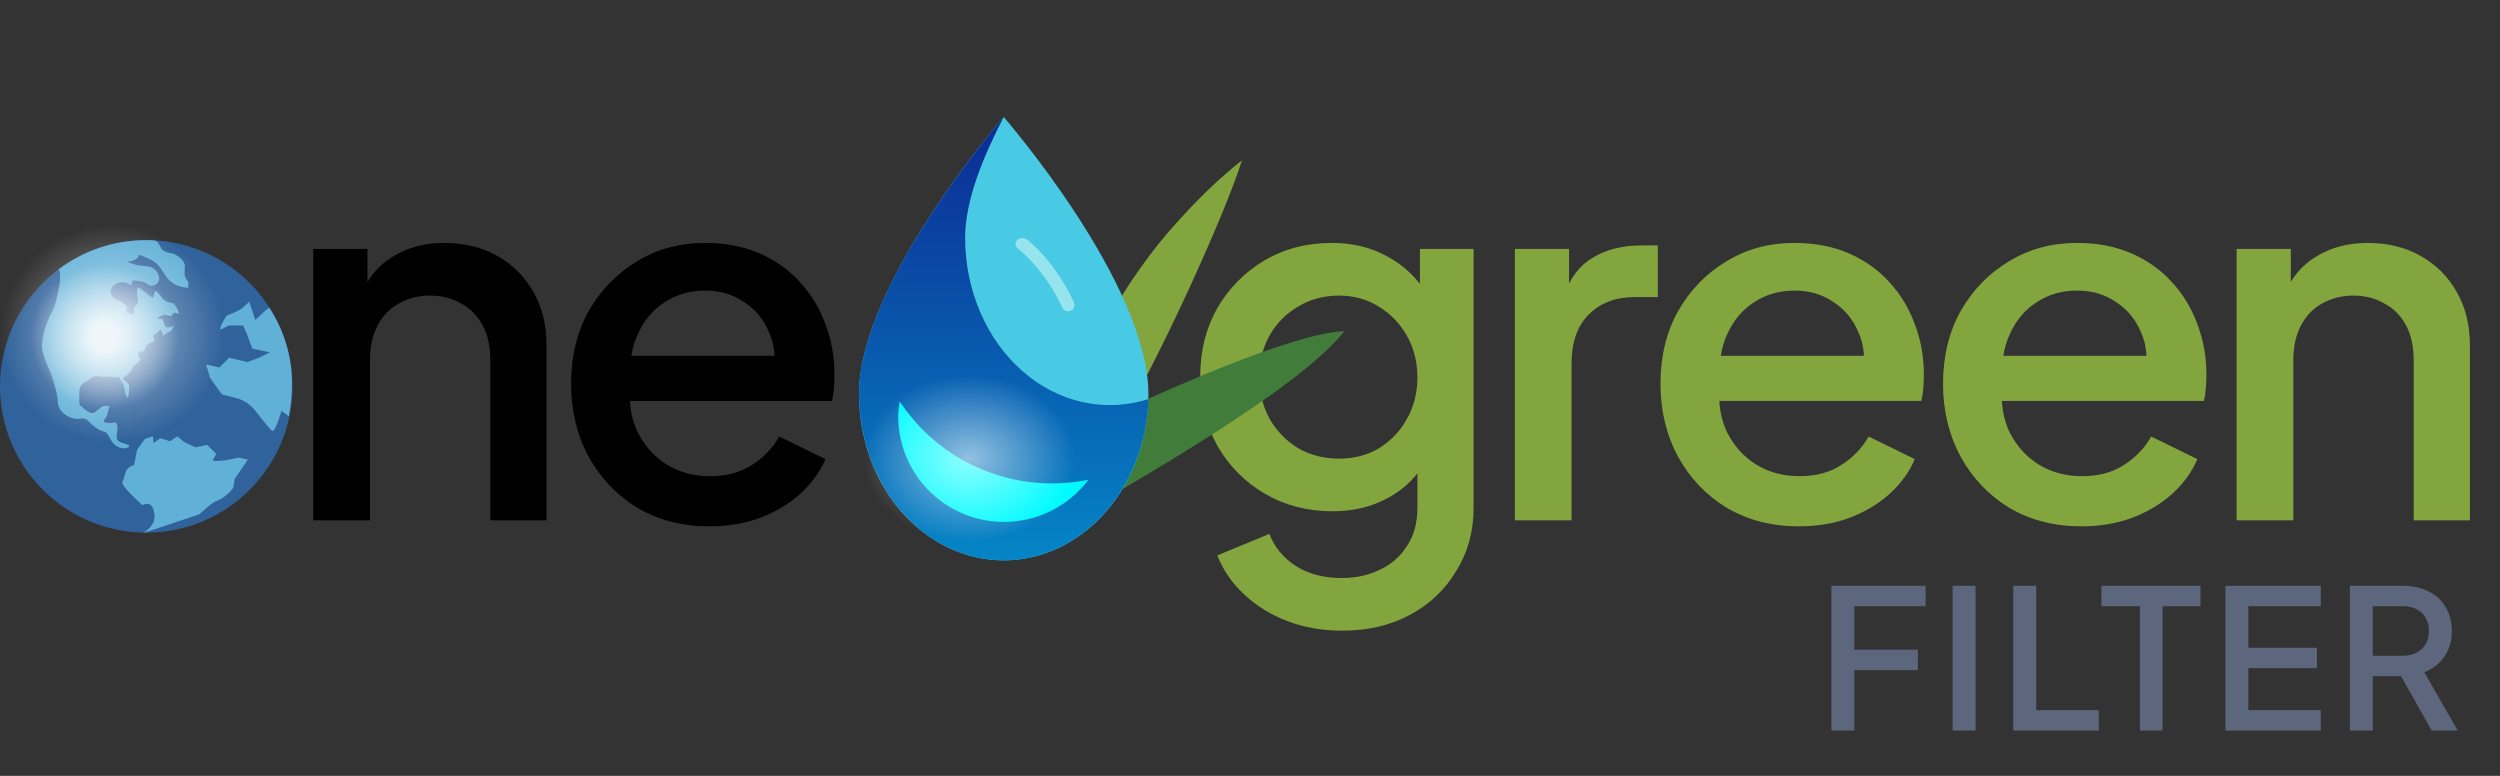 <svg width="812" height="252" viewBox="0 0 812 252" fill="none" xmlns="http://www.w3.org/2000/svg">
<rect x="0" y="0" width="812" height="252" fill="#333333" stroke="none"/>
<path d="M594.84 237.268V190.259H625.443V196.885H602.286V211.019H622.919V217.644H602.286V237.268H594.84ZM634.212 237.268V190.259H641.658V237.268H634.212ZM653.928 237.268V190.259H661.374V230.642H681.692V237.268H653.928ZM695.036 237.268V196.885H682.543V190.259H714.723V196.885H702.419V237.268H695.036ZM722.814 237.268V190.259H753.795V196.885H730.26V210.388H752.533V217.013H730.26V230.642H753.795V237.268H722.814ZM763.234 237.268V190.259H780.334C783.489 190.259 786.265 190.848 788.663 192.026C791.06 193.162 792.932 194.844 794.278 197.074C795.667 199.261 796.361 201.89 796.361 204.961C796.361 208.2 795.54 210.977 793.9 213.29C792.301 215.604 790.135 217.286 787.401 218.338L798.254 237.268H789.798L778.251 216.761L783.11 219.6H770.68V237.268H763.234ZM770.68 212.975H780.46C782.184 212.975 783.678 212.638 784.94 211.965C786.202 211.292 787.169 210.367 787.842 209.189C788.557 207.969 788.915 206.539 788.915 204.898C788.915 203.258 788.557 201.848 787.842 200.67C787.169 199.451 786.202 198.525 784.94 197.894C783.678 197.221 782.184 196.885 780.46 196.885H770.68V212.975Z" fill="#5C667D"/>
<path d="M101.753 169V80.856H119.349V98.126L117.231 95.845C119.404 90.306 122.88 86.124 127.659 83.3C132.438 80.367 137.978 78.901 144.277 78.901C150.794 78.901 156.551 80.313 161.548 83.137C166.544 85.961 170.454 89.871 173.279 94.868C176.103 99.864 177.515 105.621 177.515 112.138V169H159.267V117.026C159.267 112.573 158.452 108.825 156.823 105.784C155.194 102.634 152.858 100.244 149.817 98.615C146.884 96.877 143.517 96.008 139.715 96.008C135.914 96.008 132.492 96.877 129.451 98.615C126.518 100.244 124.237 102.634 122.608 105.784C120.979 108.934 120.164 112.681 120.164 117.026V169H101.753ZM230.456 170.955C221.658 170.955 213.837 168.946 206.994 164.927C200.26 160.799 194.992 155.26 191.19 148.308C187.389 141.248 185.488 133.373 185.488 124.684C185.488 115.777 187.389 107.902 191.19 101.059C195.101 94.216 200.314 88.84 206.831 84.929C213.349 80.91 220.735 78.901 228.99 78.901C235.615 78.901 241.535 80.041 246.749 82.322C251.962 84.603 256.362 87.753 259.946 91.772C263.53 95.683 266.246 100.19 268.092 105.295C270.047 110.4 271.025 115.831 271.025 121.588C271.025 123 270.971 124.466 270.862 125.987C270.753 127.508 270.536 128.92 270.21 130.223H199.988V115.56H259.783L250.985 122.24C252.071 116.917 251.691 112.193 249.844 108.065C248.106 103.829 245.391 100.516 241.698 98.126C238.114 95.628 233.877 94.379 228.99 94.379C224.102 94.379 219.757 95.628 215.955 98.126C212.154 100.516 209.221 103.992 207.157 108.554C205.094 113.007 204.279 118.438 204.713 124.847C204.17 130.821 204.985 136.034 207.157 140.488C209.438 144.941 212.588 148.417 216.607 150.915C220.735 153.413 225.405 154.662 230.619 154.662C235.941 154.662 240.449 153.468 244.142 151.078C247.944 148.688 250.931 145.593 253.103 141.791L268.092 149.123C266.354 153.25 263.639 156.998 259.946 160.365C256.362 163.623 252.017 166.23 246.912 168.185C241.915 170.032 236.43 170.955 230.456 170.955Z" fill="black"/>
<path d="M435.935 204.844C429.526 204.844 423.606 203.812 418.175 201.748C412.745 199.685 408.074 196.806 404.164 193.113C400.253 189.529 397.321 185.293 395.366 180.405L412.31 173.399C413.831 177.527 416.601 180.948 420.619 183.663C424.747 186.379 429.798 187.737 435.772 187.737C440.442 187.737 444.624 186.813 448.317 184.967C452.01 183.229 454.943 180.622 457.115 177.146C459.288 173.779 460.374 169.706 460.374 164.927V145.05L463.632 148.797C460.591 154.445 456.355 158.736 450.924 161.668C445.602 164.601 439.573 166.067 432.839 166.067C424.693 166.067 417.361 164.166 410.844 160.365C404.327 156.563 399.167 151.349 395.366 144.724C391.673 138.098 389.826 130.658 389.826 122.403C389.826 114.039 391.673 106.599 395.366 100.082C399.167 93.564 404.272 88.405 410.681 84.603C417.089 80.802 424.421 78.901 432.676 78.901C439.41 78.901 445.384 80.367 450.598 83.3C455.92 86.124 460.265 90.252 463.632 95.683L461.188 100.244V80.856H478.622V164.927C478.622 172.53 476.775 179.319 473.082 185.293C469.498 191.375 464.501 196.155 458.093 199.63C451.684 203.106 444.298 204.844 435.935 204.844ZM434.957 148.96C439.845 148.96 444.19 147.819 447.991 145.538C451.793 143.149 454.78 139.999 456.952 136.089C459.233 132.07 460.374 127.562 460.374 122.566C460.374 117.569 459.233 113.061 456.952 109.043C454.671 105.024 451.63 101.874 447.828 99.593C444.027 97.203 439.736 96.008 434.957 96.008C429.961 96.008 425.507 97.203 421.597 99.593C417.687 101.874 414.591 105.024 412.31 109.043C410.138 112.953 409.052 117.461 409.052 122.566C409.052 127.453 410.138 131.907 412.31 135.926C414.591 139.945 417.687 143.149 421.597 145.538C425.507 147.819 429.961 148.96 434.957 148.96ZM492.026 169V80.856H509.623V98.615L507.993 96.008C509.948 90.252 513.098 86.124 517.443 83.626C521.788 81.019 527.001 79.716 533.084 79.716H538.461V96.497H530.803C524.72 96.497 519.778 98.398 515.977 102.2C512.284 105.893 510.437 111.215 510.437 118.167V169H492.026ZM584.293 170.955C575.495 170.955 567.674 168.946 560.831 164.927C554.097 160.799 548.829 155.26 545.027 148.308C541.226 141.248 539.325 133.373 539.325 124.684C539.325 115.777 541.226 107.902 545.027 101.059C548.938 94.216 554.151 88.84 560.669 84.929C567.186 80.91 574.572 78.901 582.827 78.901C589.452 78.901 595.372 80.041 600.586 82.322C605.8 84.603 610.199 87.753 613.783 91.772C617.367 95.683 620.083 100.19 621.929 105.295C623.885 110.4 624.862 115.831 624.862 121.588C624.862 123 624.808 124.466 624.699 125.987C624.591 127.508 624.373 128.92 624.047 130.223H553.826V115.56H613.62L604.822 122.24C605.908 116.917 605.528 112.193 603.681 108.065C601.944 103.829 599.228 100.516 595.535 98.126C591.951 95.628 587.715 94.379 582.827 94.379C577.939 94.379 573.594 95.628 569.792 98.126C565.991 100.516 563.058 103.992 560.994 108.554C558.931 113.007 558.116 118.438 558.55 124.847C558.007 130.821 558.822 136.034 560.994 140.488C563.275 144.941 566.425 148.417 570.444 150.915C574.572 153.413 579.242 154.662 584.456 154.662C589.778 154.662 594.286 153.468 597.979 151.078C601.781 148.688 604.768 145.593 606.94 141.791L621.929 149.123C620.191 153.25 617.476 156.998 613.783 160.365C610.199 163.623 605.854 166.23 600.749 168.185C595.752 170.032 590.267 170.955 584.293 170.955ZM676.067 170.955C667.269 170.955 659.449 168.946 652.606 164.927C645.871 160.799 640.603 155.26 636.802 148.308C633 141.248 631.099 133.373 631.099 124.684C631.099 115.777 633 107.902 636.802 101.059C640.712 94.216 645.926 88.84 652.443 84.929C658.96 80.91 666.346 78.901 674.601 78.901C681.227 78.901 687.146 80.041 692.36 82.322C697.574 84.603 701.973 87.753 705.557 91.772C709.142 95.683 711.857 100.19 713.704 105.295C715.659 110.4 716.636 115.831 716.636 121.588C716.636 123 716.582 124.466 716.473 125.987C716.365 127.508 716.147 128.92 715.822 130.223H645.6V115.56H705.394L696.596 122.24C697.682 116.917 697.302 112.193 695.456 108.065C693.718 103.829 691.002 100.516 687.309 98.126C683.725 95.628 679.489 94.379 674.601 94.379C669.713 94.379 665.368 95.628 661.567 98.126C657.765 100.516 654.832 103.992 652.769 108.554C650.705 113.007 649.89 118.438 650.325 124.847C649.782 130.821 650.596 136.034 652.769 140.488C655.05 144.941 658.199 148.417 662.218 150.915C666.346 153.413 671.016 154.662 676.23 154.662C681.552 154.662 686.06 153.468 689.753 151.078C693.555 148.688 696.542 145.593 698.714 141.791L713.704 149.123C711.966 153.25 709.25 156.998 705.557 160.365C701.973 163.623 697.628 166.23 692.523 168.185C687.526 170.032 682.041 170.955 676.067 170.955ZM726.458 169V80.856H744.054V98.126L741.936 95.845C744.108 90.306 747.584 86.124 752.363 83.3C757.142 80.367 762.682 78.901 768.982 78.901C775.499 78.901 781.256 80.313 786.252 83.137C791.249 85.961 795.159 89.871 797.983 94.868C800.807 99.864 802.219 105.621 802.219 112.138V169H783.971V117.026C783.971 112.573 783.157 108.825 781.527 105.784C779.898 102.634 777.563 100.244 774.521 98.615C771.589 96.877 768.222 96.008 764.42 96.008C760.618 96.008 757.197 96.877 754.155 98.615C751.223 100.244 748.942 102.634 747.312 105.784C745.683 108.934 744.869 112.681 744.869 117.026V169H726.458Z" fill="#83A53E"/>
<path d="M436.658 107.568C419.182 108.133 373.082 129.002 352.216 139.366L340.658 172.565C367.234 157.544 422.099 126.284 436.658 107.568Z" fill="#427C3B"/>
<path d="M403.353 52.112C389.491 62.894 377.229 78.029 376.398 79.067C368.697 88.693 355.99 107.176 359.071 111.797C362.151 116.418 360.996 135.542 360.996 142.602C376.398 117.573 398.732 67.515 403.353 52.112Z" fill="#83A53E"/>
<path d="M373 128C373 142.322 368.048 156.057 359.234 166.184C350.42 176.311 338.465 182 326 182C313.535 182 301.58 176.311 292.766 166.184C283.952 156.057 279 142.322 279 128C279 92 326 38 326 38C326 38 373 92 373 128Z" fill="#48CAE4"/>
<path d="M373 129.62C372.556 143.828 367.312 157.268 358.394 167.059C349.476 176.85 337.593 182.212 325.294 181.994C312.995 181.776 301.26 175.995 292.606 165.893C283.951 155.791 279.067 142.17 279 127.954C279 93.972 320.828 44.123 326 38C319.136 51.296 313.478 65.243 313.478 77.235C313.478 85.604 315.15 93.861 318.365 101.361C321.58 108.86 326.25 115.4 332.011 120.471C337.772 125.541 344.469 129.005 351.579 130.592C358.689 132.179 366.02 131.846 373 129.62Z" fill="url(#paint0_linear_4180_4559)"/>
<path d="M341.745 157.011C331.941 157.015 322.288 154.588 313.652 149.947C305.015 145.306 297.664 138.596 292.256 130.417C291.942 131.971 291.769 133.549 291.74 135.134C291.731 142.337 293.988 149.362 298.191 155.212C302.395 161.063 308.332 165.442 315.163 167.732C321.993 170.022 329.37 170.105 336.251 167.97C343.131 165.835 349.165 161.59 353.5 155.836C349.63 156.617 345.693 157.01 341.745 157.011Z" fill="#00FBFF"/>
<path opacity="0.8" d="M314.845 178.101C335.383 178.101 352.032 164.994 352.032 148.826C352.032 132.658 335.383 119.551 314.845 119.551C294.307 119.551 277.657 132.658 277.657 148.826C277.657 164.994 294.307 178.101 314.845 178.101Z" fill="url(#paint1_radial_4180_4559)" fill-opacity="0.7"/>
<path d="M348.825 98.246C344.169 88.005 337.704 81.146 333.853 78.019C332.95 77.286 331.791 77.095 330.776 77.662C329.646 78.292 329.506 79.802 330.502 80.629C338.195 87.026 342.873 95.075 344.908 99.734C345.38 100.816 346.621 101.381 347.717 100.943C348.786 100.516 349.301 99.294 348.825 98.246Z" fill="#E7FFF9" fill-opacity="0.49"/>
<path d="M47.5 173C73.734 173 95 151.734 95 125.5C95 99.266 73.734 78 47.5 78C21.267 78 0 99.266 0 125.5C0 151.734 21.267 173 47.5 173Z" fill="#30629B"/>
<path d="M69.865 162.906C73.823 161.521 75.802 158.354 75.802 158.354L76.198 155.583L80.552 149.25L77.386 148.656C69.667 150.438 69.073 149.448 69.073 149.448L70.261 147.469L67.292 144.5L63.532 145.292L59.771 143.51L57.594 141.729L55.219 143.312L52.052 142.323L49.875 143.906L49.677 141.729L47.104 142.521L44.532 146.083L43.542 151.031C39.979 152.021 40.771 155.187 39.782 156.375C38.792 157.562 46.313 164.094 46.313 164.094C46.313 164.094 49.282 162.115 50.073 166.469C51.063 170.625 46.709 173 46.313 173.198L64.719 167.062C68.084 163.896 69.865 162.906 69.865 162.906ZM19 94.229C18.209 97.396 18.209 98.781 16.625 101.75C15.042 104.719 13.459 109.865 13.656 112.833C13.854 115.802 16.229 120.552 16.229 120.552C16.229 120.552 18.802 127.479 18.802 130.646C18.802 133.812 22.761 136.385 25.729 135.99C28.5 135.594 28.5 136.781 29.49 137.573C30.282 138.167 31.271 139.354 33.052 139.948C34.834 140.344 35.032 141.135 36.021 142.917C37.011 144.698 39.188 146.083 41.167 145.49C43.146 144.896 41.167 144.302 39.979 143.906C36.219 142.917 38.792 140.74 38 137.969C37.604 136.583 37.011 137.573 35.229 137.375C33.25 137.177 33.448 136.781 34.24 135.792C35.032 134.802 35.229 133.021 35.427 132.229C35.625 131.438 35.823 132.031 34.636 131.833C31.073 131.635 31.469 136.979 26.521 132.031C25.729 131.635 25.729 132.031 25.729 128.073C25.729 123.917 27.907 124.312 29.49 122.927C31.073 121.542 31.667 122.531 34.24 122.333C36.813 122.135 35.427 122.531 37.407 122.531C39.584 122.531 38.396 122.531 39.386 123.719C40.573 124.906 40.375 127.281 40.969 128.667C41.761 130.052 41.959 127.083 41.959 125.896C41.959 124.708 41.365 124.312 40.375 123.521C39.386 122.729 40.177 122.729 41.365 121.74C42.354 120.75 42.354 121.146 42.75 119.958C42.948 118.771 44.136 118.375 44.136 118.375L45.719 116.792C44.334 115.208 44.729 114.417 45.719 114.219L46.907 114.021C47.302 112.635 46.907 113.031 47.896 111.844C49.479 111.25 48.886 111.448 50.271 110.656L49.677 109.073C51.459 107.885 50.865 108.281 52.25 106.896L53.042 109.073C54.032 108.281 54.229 108.083 55.615 107.49C55.615 107.49 56.407 106.104 56.407 105.906C56.209 105.708 55.615 106.302 55.417 106.302H53.834C53.24 104.917 53.438 105.51 52.844 103.729L50.865 103.333C52.448 102.542 51.854 102.74 53.438 102.146L55.417 102.74L56.604 101.552L58.188 101.948C57.594 100.167 57.99 100.76 56.407 98.583C54.823 98.188 53.636 97.99 52.646 96.802C50.469 94.031 50.469 93.635 49.677 96.802C49.677 96.802 46.115 94.229 45.719 93.833C43.74 91.854 44.729 96.802 44.729 96.802C45.323 98.979 43.542 99.573 43.542 99.573C43.938 103.135 42.948 101.75 41.761 101.75C40.573 101.75 41.563 100.562 40.969 99.375C40.177 98.188 37.209 97 37.209 97C33.646 94.031 38.594 89.677 42.552 92.646L43.146 91.062C46.313 91.458 46.313 91.26 48.094 92.448C49.084 93.042 50.271 92.844 51.063 92.052C52.844 90.271 50.667 86.708 47.896 86.51C43.74 86.115 44.729 86.312 41.167 84.927C42.948 84.927 44.532 84.333 45.323 82.75C51.261 85.125 51.063 85.521 54.032 89.875C56.604 93.635 61.157 93.438 61.157 93.438V91.656C59.771 89.677 59.969 89.677 59.969 87.302C60.761 84.135 56.209 82.354 56.209 82.354C51.063 81.562 52.844 79.781 50.667 78.198C49.479 78 48.49 78 47.5 78C36.813 78 26.917 81.562 19 87.5C19.792 87.896 19.594 91.656 19 94.229ZM87.479 99.969L86.094 100.958L82.927 103.927L80.948 97.99C80.948 97.99 78.969 99.969 77.979 100.562C76.99 101.156 73.625 102.542 73.625 102.542C73.625 102.542 71.052 106.302 71.646 106.896C72.042 107.292 73.625 105.708 74.615 105.708H78.969L80.354 108.875L81.938 113.229L87.677 114.417L84.115 116.198L80.354 117.583L74.417 116.198L71.25 119.365L66.896 118.375C66.896 118.375 68.084 121.938 68.084 122.333C68.084 122.729 72.042 128.073 72.042 128.073L76.594 129.26C79.167 129.854 81.344 131.438 82.927 133.417C85.104 136.188 87.875 139.75 88.469 139.948C89.459 140.344 91.438 133.417 91.438 133.417C91.438 133.417 92.427 134.208 93.813 135.198C94.406 132.031 94.802 128.667 94.802 125.302C95 116 92.229 107.292 87.479 99.969Z" fill="#61B0D7"/>
<path opacity="0.8" d="M34 133C47.255 133 58 122.479 58 109.5C58 96.521 47.255 86 34 86C20.745 86 10 96.521 10 109.5C10 122.479 20.745 133 34 133Z" fill="url(#paint2_radial_4180_4559)"/>
<path opacity="0.8" d="M36.5 144C56.658 144 73 128.106 73 108.5C73 88.894 56.658 73 36.5 73C16.342 73 0 88.894 0 108.5C0 128.106 16.342 144 36.5 144Z" fill="url(#paint3_radial_4180_4559)"/>
<defs>
<linearGradient id="paint0_linear_4180_4559" x1="326" y1="38" x2="326" y2="182" gradientUnits="userSpaceOnUse">
<stop stop-color="#0C2A94"/>
<stop offset="1" stop-color="#0585C6"/>
</linearGradient>
<radialGradient id="paint1_radial_4180_4559" cx="0" cy="0" r="1" gradientUnits="userSpaceOnUse" gradientTransform="translate(314.854 148.828) scale(37.178 29.268)">
<stop stop-color="white"/>
<stop offset="0.925" stop-color="white" stop-opacity="0"/>
</radialGradient>
<radialGradient id="paint2_radial_4180_4559" cx="0" cy="0" r="1" gradientUnits="userSpaceOnUse" gradientTransform="translate(34.006 109.501) scale(23.994 23.494)">
<stop stop-color="#F9FDFE"/>
<stop offset="0" stop-color="white"/>
<stop offset="0.175" stop-color="white"/>
<stop offset="1" stop-color="white" stop-opacity="0"/>
</radialGradient>
<radialGradient id="paint3_radial_4180_4559" cx="0" cy="0" r="1" gradientUnits="userSpaceOnUse" gradientTransform="translate(36.509 108.502) scale(36.491 35.491)">
<stop offset="0.175" stop-color="white" stop-opacity="0.57"/>
<stop offset="1" stop-color="white" stop-opacity="0"/>
</radialGradient>
</defs>
</svg>
